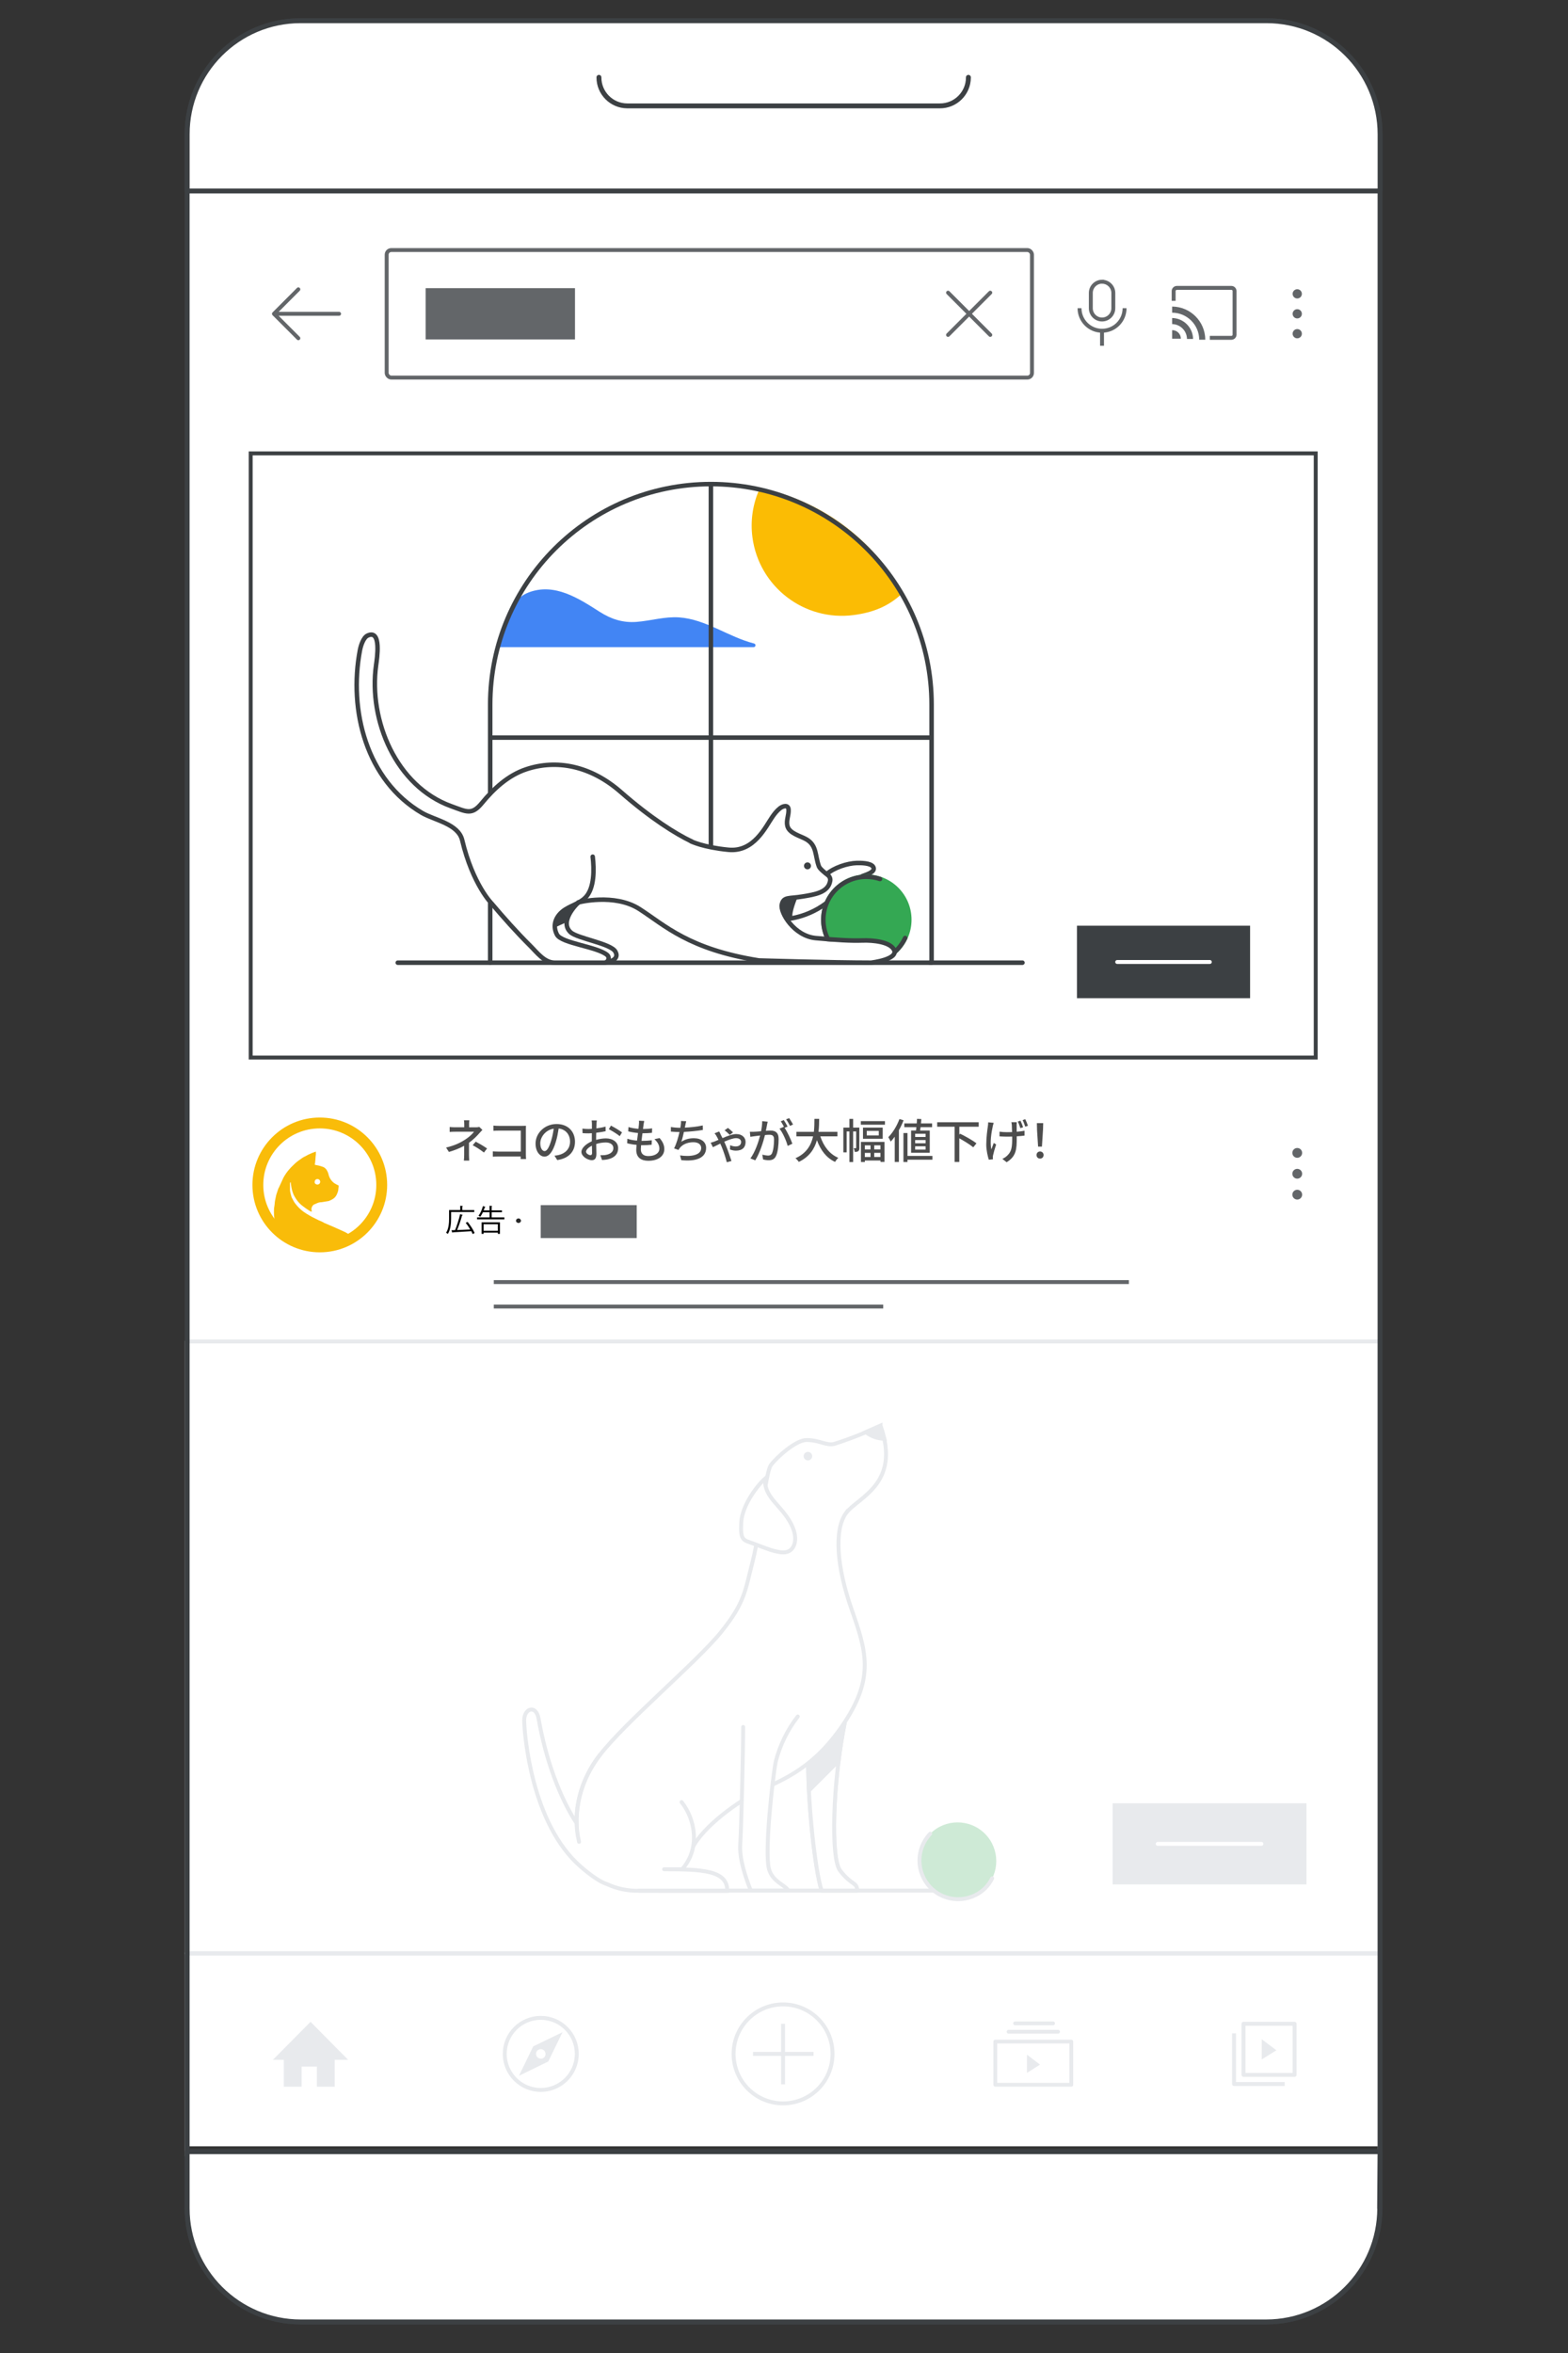 <?xml version="1.0" encoding="UTF-8"?>
<svg xmlns="http://www.w3.org/2000/svg" xmlns:xlink="http://www.w3.org/1999/xlink" viewBox="0 0 400 600">
  <rect x="0" y="0" width="400" height="600" fill="#333333" stroke="none"/>
  <defs>
    <style>
      .cls-1, .cls-2, .cls-3, .cls-4, .cls-5, .cls-6, .cls-7, .cls-8, .cls-9, .cls-10, .cls-11, .cls-12 {
        fill: none;
      }

      .cls-13, .cls-2, .cls-3, .cls-14, .cls-4, .cls-5, .cls-6, .cls-7, .cls-9, .cls-12 {
        stroke-linejoin: round;
      }

      .cls-13, .cls-2, .cls-3, .cls-14, .cls-5, .cls-7, .cls-8, .cls-9 {
        stroke-linecap: round;
      }

      .cls-13, .cls-2, .cls-4, .cls-6, .cls-9, .cls-15, .cls-16, .cls-12 {
        stroke: #e8eaed;
      }

      .cls-13, .cls-14, .cls-17, .cls-18, .cls-19, .cls-16 {
        fill: #fff;
      }

      .cls-3, .cls-10 {
        stroke: #636669;
      }

      .cls-14, .cls-17, .cls-5, .cls-7, .cls-19 {
        stroke: #3c4043;
      }

      .cls-14, .cls-5 {
        stroke-width: 1.25px;
      }

      .cls-17, .cls-20, .cls-21, .cls-7 {
        stroke-width: 1.15px;
      }

      .cls-17, .cls-20, .cls-21, .cls-8, .cls-22, .cls-19, .cls-15, .cls-16, .cls-10, .cls-11 {
        stroke-miterlimit: 10;
      }

      .cls-20 {
        fill: #fbbc04;
        stroke: #fbbc04;
      }

      .cls-23 {
        clip-path: url(#clippath);
      }

      .cls-21 {
        fill: #34a853;
        stroke: #34a853;
      }

      .cls-24 {
        fill: #f9bc09;
      }

      .cls-25, .cls-15 {
        fill: #e8eaed;
      }

      .cls-26 {
        fill: #ceead6;
      }

      .cls-27 {
        fill: #4285f4;
      }

      .cls-28, .cls-22 {
        fill: #636669;
      }

      .cls-29 {
        fill: #3c4043;
      }

      .cls-30 {
        fill: #282828;
      }

      .cls-31 {
        fill: #4d4d4d;
      }

      .cls-6 {
        stroke-linecap: square;
      }

      .cls-8, .cls-22 {
        stroke: #fff;
      }

      .cls-22 {
        stroke-width: .5px;
      }

      .cls-9, .cls-12 {
        stroke-width: .97px;
      }

      .cls-32 {
        isolation: isolate;
      }

      .cls-11 {
        stroke: #f9bc09;
        stroke-width: 2.77px;
      }
    </style>
    <clipPath id="clippath">
      <circle class="cls-1" cx="81.38" cy="302.05" r="15.4"/>
    </clipPath>
  </defs>
  <g id="Layer_1" data-name="Layer 1">
    <rect class="cls-18" x="47.88" y="46.64" width="304.47" height="500.65"/>
    <rect class="cls-2" x="47.65" y="498.04" width="304.32" height="51.64"/>
    <path class="cls-25" d="m261.98,528.58v-4.65l3.33,2.53-3.33,2.12Z"/>
    <rect class="cls-12" x="253.9" y="520.59" width="19.39" height="11.01"/>
    <path class="cls-9" d="m257.29,518.08h12.62"/>
    <path class="cls-9" d="m258.95,515.95h9.69"/>
    <path class="cls-25" d="m72.4,525.24v6.86h4.54v-5.14h3.9v5.14h4.54v-6.86h3.43l-9.59-9.69-9.6,9.69h2.77Z"/>
    <circle class="cls-2" cx="137.95" cy="523.73" r="9.19"/>
    <path class="cls-25" d="m136.03,521.81l-3.64,7.5,7.47-3.64,3.64-7.47-7.47,3.61Zm1.92,3.13c-.67,0-1.21-.54-1.21-1.21,0-.67.54-1.21,1.21-1.21s1.21.54,1.21,1.21h0c.04.64-.45,1.19-1.09,1.23h-.11v-.02Z"/>
    <rect class="cls-4" x="317.22" y="516.05" width="13.03" height="13.03"/>
    <polyline class="cls-4" points="327.73 531.41 314.81 531.41 314.81 518.48"/>
    <path class="cls-25" d="m321.87,525.14v-5.15l3.74,2.82-3.74,2.33Z"/>
    <circle class="cls-2" cx="199.76" cy="523.73" r="12.62"/>
    <line class="cls-6" x1="199.76" y1="516.55" x2="199.76" y2="530.99"/>
    <line class="cls-6" x1="192.59" y1="523.73" x2="207.04" y2="523.73"/>
    <rect class="cls-1" x="47.86" y="49.72" width="304.12" height="545.01"/>
    <rect class="cls-2" x="47.65" y="342.06" width="304.32" height="156.1"/>
    <rect class="cls-25" x="283.84" y="459.82" width="49.45" height="20.7"/>
    <line class="cls-8" x1="295.34" y1="470.17" x2="321.79" y2="470.17"/>
    <rect class="cls-19" x="63.95" y="115.61" width="271.69" height="154.06"/>
    <rect class="cls-29" x="274.74" y="236.05" width="44.16" height="18.48"/>
    <line class="cls-8" x1="285" y1="245.3" x2="308.63" y2="245.3"/>
    <circle class="cls-22" cx="330.93" cy="293.98" r="1.5"/>
    <circle class="cls-22" cx="330.93" cy="299.3" r="1.5"/>
    <circle class="cls-22" cx="330.93" cy="304.63" r="1.5"/>
    <path class="cls-5" d="m76.74,5.28h246.34c16,.01,28.97,12.98,28.97,28.98v528.82c0,16.01-12.98,29-29,29H76.74c-16.01,0-29-12.98-29-29V34.26c-.03-15.98,12.9-28.95,28.88-28.98.04,0,.08,0,.12,0Z"/>
    <path class="cls-14" d="m47.75,34.26c-.03-15.98,12.9-28.95,28.88-28.98.04,0,.08,0,.12,0h246.34c16,.01,28.97,12.98,28.97,28.98v14.44H47.75v-14.44Z"/>
    <path class="cls-14" d="m351.97,563.08c0,16.01-12.97,28.99-28.98,29H76.74c-16.01,0-29-12.98-29-29v-14.41h304.31l-.11,14.44.02-.03Z"/>
    <path class="cls-5" d="m152.79,19.72h0c-.02,4,3.21,7.26,7.21,7.28.02,0,.04,0,.07,0h79.69c4,.02,7.26-3.21,7.28-7.21,0-.02,0-.04,0-.07h0"/>
    <rect class="cls-28" x="108.58" y="73.48" width="38.1" height="13.07"/>
    <g>
      <path class="cls-28" d="m299.01,84.19v2.18h2.23c0-1.2-.97-2.18-2.18-2.18-.02,0-.04,0-.06,0Zm0-3.1v1.55c2.08.03,3.76,1.71,3.79,3.79h1.56c-.06-2.93-2.42-5.29-5.35-5.34Zm0-2.92v1.56c3.8.01,6.89,3.09,6.91,6.89h1.55c-.03-4.66-3.8-8.42-8.45-8.45Z"/>
      <path class="cls-10" d="m308.63,86.14h5.54c.42-.03.75-.36.77-.78v-11.18c-.03-.42-.36-.75-.77-.77h-14c-.41.03-.74.36-.77.77v2.53"/>
    </g>
    <circle class="cls-22" cx="330.93" cy="74.93" r="1.43"/>
    <circle class="cls-22" cx="330.93" cy="80.02" r="1.43"/>
    <circle class="cls-22" cx="330.93" cy="85.09" r="1.43"/>
    <path class="cls-10" d="m286.88,78.59c0,3.18-2.57,5.75-5.75,5.75h0m0,0c-3.17,0-5.74-2.58-5.74-5.75m5.74,5.75v3.83"/>
    <path class="cls-10" d="m281.13,71.84h0c1.58,0,2.87,1.28,2.88,2.86v3.89c0,1.59-1.29,2.88-2.88,2.88h0c-1.58,0-2.86-1.29-2.86-2.88v-3.87c-.01-1.58,1.26-2.87,2.84-2.89,0,0,.01,0,.02,0Z"/>
    <rect class="cls-10" x="98.64" y="63.76" width="164.62" height="32.52" rx="1.18" ry="1.18"/>
    <path class="cls-3" d="m86.5,80.02h-16.62m0,0l6.23,6.23m-6.23-6.23l6.23-6.24"/>
    <line class="cls-3" x1="241.85" y1="74.63" x2="252.62" y2="85.4"/>
    <line class="cls-3" x1="252.62" y1="74.63" x2="241.85" y2="85.4"/>
    <g>
      <path class="cls-2" d="m168.04,482.09h78.78"/>
      <path class="cls-16" d="m215.51,439.16c-3.09,15.25-3.63,34.67-1.22,37.82,2.96,3.87,4.36,2.91,4.36,5.11h-9.06c-1.71-5.38-3.42-21.88-3.42-32.17s10.83-18.23,9.35-10.76Z"/>
      <path class="cls-13" d="m215.51,439.16c-3.09,15.25-3.63,34.67-1.22,37.82,2.96,3.87,4.36,2.91,4.36,5.11h-9.06c-1.71-5.38-3.42-21.88-3.42-32.17s10.83-18.23,9.35-10.76Z"/>
      <path class="cls-15" d="m215.51,439.16c-.64,3.17-1.19,6.54-1.6,9.87l-7.53,7.53c-.12-2.36-.17-4.62-.17-6.63,0-10.27,10.78-18.23,9.3-10.76Z"/>
      <path class="cls-16" d="m215.9,385.7c-3.27,4.36-2.35,14.16,1.33,24.63s5.87,17.24-1.75,28.83-15.25,14.35-21.6,17.43c-5.37,2.58-14.48,9.05-17.3,14.72-7.79.71-10.14,4.57-8.96,6.34,1.66,2.49,17.89,2.61,17.89,4.48h-22.47c-2.82.07-5.61-.5-8.17-1.68-1.47-.47-3.65-1.8-6.68-4.42-12.75-11.01-14.41-34.08-14.47-37.26s3.03-4.18,3.67-.53c1.87,10.64,5.45,20.15,9.71,26.7-.09-6.32,2.01-12.48,5.95-17.43,6.36-8.32,24.77-23.75,30.89-31.33s6.12-10.53,8.08-18.11,3.19-22.53,4.65-24.5,6.35-6.37,9.05-6.37c3.46,0,4.9,1.47,7.1.99,4.03-1.29,7.97-2.84,11.8-4.65,5.27,14.86-5.74,18.26-8.71,22.18Z"/>
      <path class="cls-2" d="m153.04,447.48c-4.96,6.48-7.16,14.47-5.32,22.18"/>
      <path class="cls-15" d="m224.62,363.52l-3.77,1.66c1.36,1.06,3.02,1.65,4.74,1.7-.47-1.68-.97-3.35-.97-3.35Z"/>
      <path class="cls-18" d="m173.87,459.52c3.57,4.48,4.76,11.93.14,17.13h-4.59c9.8,0,16.11.29,16.11,5.45h-22.5"/>
      <path class="cls-2" d="m173.87,459.52c3.57,4.48,4.76,11.93.14,17.13h-4.59c9.8,0,16.11.29,16.11,5.45h-22.5"/>
      <path class="cls-18" d="m203.52,437.69c-2.65,3.41-4.56,7.33-5.63,11.51-.73,3.67-2.93,23-1.71,27.42.91,3.27,4.16,4.01,4.89,5.45h-9.54c-1.47-3.67-2.94-8.17-2.69-11.85s.74-23.24.74-29.86"/>
      <path class="cls-2" d="m203.52,437.69c-2.65,3.41-4.56,7.33-5.63,11.51-.73,3.67-2.93,23-1.71,27.42.91,3.27,4.16,4.01,4.89,5.45h-9.54c-1.47-3.67-2.94-8.17-2.69-11.85s.74-23.24.74-29.86"/>
      <path class="cls-16" d="m195.21,377c-1.71,1.47-5.88,6.61-6.12,11.25s.49,4.41,3.18,5.38,5.88,2.45,8.08,2.18,3.2-2.94,1.96-6.12c-2.22-5.6-7.6-7.55-7.1-12.69Z"/>
      <path class="cls-25" d="m206.1,372.4c.6,0,1.09-.49,1.09-1.09s-.49-1.09-1.09-1.09-1.09.49-1.09,1.09.49,1.09,1.09,1.09Z"/>
      <path class="cls-26" d="m237.3,467.59c3.85-3.85,10.1-3.86,13.96,0,3.85,3.85,3.86,10.1,0,13.96-3.85,3.85-10.1,3.86-13.96,0,0,0,0,0,0,0h0c-3.85-3.85-3.85-10.09,0-13.94,0,0,0,0,0,0h0Z"/>
      <path class="cls-2" d="m253.11,478.95c-.47.96-1.1,1.84-1.86,2.59-3.93,3.77-10.18,3.64-13.95-.29-3.66-3.82-3.66-9.84,0-13.66"/>
    </g>
    <line class="cls-10" x1="125.97" y1="326.92" x2="287.98" y2="326.92"/>
    <line class="cls-10" x1="125.97" y1="333.16" x2="225.31" y2="333.16"/>
    <g>
      <path class="cls-27" d="m134.79,151.09c6.66-2.57,12.83,1.5,18.19,4.92,2.95,1.88,5.89,2.83,9.4,2.57,3.63-.28,7.2-1.4,10.86-1.15,6.86.48,12.51,4.97,19.13,6.66.54.14.44.93-.13.93h-65.39c.85-2.65,1.85-5.25,2.93-7.8.73-1.72,1.65-3.93,3.19-5.11.54-.42,1.16-.76,1.82-1.01Z"/>
      <path class="cls-20" d="m194.15,125.2c-1.54,3.59-2.18,7.61-1.63,11.76,1.64,12.3,12.93,20.93,25.21,19.3,4.76-.63,8.54-2.13,11.81-5.16-7.47-13.3-20.52-23.05-35.4-25.9Z"/>
      <path class="cls-7" d="m181.35,123.69v102.12"/>
      <path class="cls-7" d="m237,188.09h-111.3"/>
      <path class="cls-7" d="m125.05,245.48h-23.58"/>
      <path class="cls-7" d="m260.83,245.48h-23.6"/>
      <path class="cls-7" d="m237.65,179.66c0-31.05-25.21-56.22-56.3-56.22s-56.3,25.18-56.3,56.22v65.82h112.6v-65.82Z"/>
      <path class="cls-18" d="m199.39,234.03c-2.03-1.48-1.36-4.57,1.1-5.19.33-.08.66-.18,1-.32,2.76-1.04,13.61-8.85,17.98-8.4,0,0,3.14.09,3.15,2.05.01,1.66-4.77,2.24-5.59,2.73-2.02,1.2-3.27,3.42-5.05,4.87-1.86,1.5-3.64,3.05-5.97,3.69-1.05.28-5.64,1.26-6.59.59.01,0,0-.01-.02-.02Z"/>
      <path class="cls-7" d="m200.61,234.33s6.69-.29,12.31-5.86"/>
      <path class="cls-7" d="m219.76,223.52c.44-.3,3.9-1.04,2.98-2.49-.64-1.01-3.23-.99-4.18-.97-2.42.07-5.8,1.2-7.64,2.8"/>
      <path class="cls-17" d="m147.26,230.41s-4.7,4.51-1.71,7.3c1.71,1.61,10.27,2.86,11.43,4.94,1.35,2.43-2.72,2.81-2.72,2.81,0,0-11.7.35-13.09-2.19-1.39-2.54-2.45-13.08,6.09-12.87Z"/>
      <path class="cls-29" d="m141.98,236.31l2.59-1.18s1.54-4.71,2.5-5.02c.01,0-5.09,1.74-5.09,6.2Z"/>
      <path class="cls-21" d="m221,245.48c6.05,0,10.96-4.9,10.96-10.96s-4.9-10.96-10.96-10.96-10.96,4.9-10.96,10.96,4.9,10.96,10.96,10.96Z"/>
      <path class="cls-7" d="m224.49,224.14c-1.1-.37-2.27-.57-3.5-.57-6.05,0-10.96,4.9-10.96,10.96s4.9,10.96,10.96,10.96c4.39,0,8.17-2.58,9.92-6.3"/>
      <path class="cls-18" d="m228.05,242.13c-.93-1.99-3.95-2.74-13.63-2.1-9.67.64-11.85-4.09-13.91-5.87-.19-.16-.33-.33-.48-.5l-.8-2.03c0,.21.02.42.07.64-.06-.23-.08-.46-.08-.68v.03c.02-.65.25-1.23.61-1.6.01-.01.02-.03.05-.05.05-.05.1-.08.16-.13.11-.07.22-.15.34-.18.03-.01.05-.03.07-.07.09-.03.17-.08.26-.09,1.25-.17,8.54-1.63,9.94-2.78,1.4-1.15,1.2-3.13,1.2-3.13,0,0-1.9-1.66-2.9-2.68s-.65-2.76-1.78-5.25c-1.12-2.48-5.02-3.16-6.09-4.53-.96-1.23-.16-5.49-.16-5.5-.05.19-2.15.72-2.42.95-.56.48-1.03,1.05-1.44,1.66-.8,1.18-1.38,2.5-2.21,3.67-2.27,3.15-6.41,5.33-10.3,4.84-2.72-.34-5.33-1.39-7.78-2.56-5.91-2.83-11.32-6.74-16.44-10.79-17.19-14.08-30.56-6.9-34.86-1.64-4.48,5.48-6.28,5.75-12.31,2.92-9.25-4.34-11.15-9.96-14.71-15.94-2.57-7.75-3.44-13.75-2.29-21.77.42-1.48.15-4.32-1.15-5.16-1.38-.88-2.82,2.19-3.63,3.61,0,3.84-.93,5.97-.93,9.11,0,8.15,2.5,14.26,5.71,21.66,3.45,5.65,8.48,9.56,14.32,12.61,2.01.72,4.02,1.79,5.54,3.29,1.66,1.64,2.19,4.08,2.82,6.33,4.82,11.01,11.13,17.89,19.83,26.37,1.28,1.07,14.83.25,14.83.25,0,0,2.33.49,1.11-1.28-1.2-1.78-11.41-3.95-12.61-5.16-1.01-1.02-.7-3.52,0-4.58,3-4.56,9.49-5.02,14.36-4.45,7.48.88,12.57,7.04,19.16,10,5.76,2.59,12.16,3.2,18.11,5.18,3.41,1.13,27.39.87,28.59.72,1.21-.14,6.77-1.35,5.84-3.35Zm-28.58-9.33s-.03-.07-.05-.11c.02.03.03.07.05.11Z"/>
      <path class="cls-29" d="m205.99,221.68c.49,0,.89-.4.89-.89s-.4-.89-.89-.89-.89.4-.89.89.4.89.89.89Z"/>
      <path class="cls-7" d="m151.2,218.45c.37,3.08.5,8.09-1.9,10.47-1.65,1.64-4.13,2.07-5.89,3.57-1.8,1.53-2.45,3.71-1.31,5.86,1.18,2.21,10.26,3.03,12.77,5.15.79.68.29,1.98-.76,1.98h-12.62c-2.64,0-4.56-2.67-6.26-4.34-3.45-3.43-6.65-7.03-9.79-10.73,0,0-4.84-4.83-7.54-16.19-.99-4.13-7.06-5.08-10.22-6.91-14.23-8.3-18.76-26.16-15.86-41.51.21-1.1.85-3.22,1.95-3.73,3.64-1.71,2.37,6.03,2.17,7.55-1.96,14.06,5.1,30.9,19.2,35.97,3.91,1.41,5.2,2.33,7.76-.78,3.04-3.71,6.74-7.13,11.37-8.66,7.69-2.55,16.37-.94,24.08,5.8,7.71,6.74,14.02,10.68,18.03,12.59"/>
      <path class="cls-29" d="m203.41,228.93s-1.66,3.92-1.21,5.07l-2.21.24s-1.16-3.01-.01-4.35,3.44-.95,3.44-.95Z"/>
      <path class="cls-7" d="m147.51,230.11s9.25-2.42,15.65,1.71c6.41,4.13,12.53,10.24,30.45,13.09,0,0,18.85.57,28.59.57,0,0,7.19-.83,5.84-3.35-1.03-1.93-5.19-2.42-8.08-2.31-2.81.1-6.37-.1-11.85-.61-5.48-.49-9.11-6.47-8.67-8.54.42-2.06,1.85-1.49,5.26-2.06,3.11-.52,6.6-1,7.08-4.02.09-.55-.15-1.11-.6-1.44-.78-.6-2.03-1.62-2.26-2.2-1.04-2.77-.49-5.34-3.22-6.93-1.47-.86-4.37-1.48-4.84-3.43-.34-1.41.39-2.74.3-4.14-.08-1.33-1.41-.94-2.19-.34-.77.6-1.39,1.39-1.94,2.19-1.81,2.62-4.72,9.02-11.2,8.39-6.47-.63-9.49-2.14-9.49-2.14"/>
    </g>
    <g>
      <circle class="cls-11" cx="81.58" cy="302.15" r="15.8"/>
      <g class="cls-23">
        <g id="dCTiGC.tif">
          <path class="cls-24" d="m79.38,308.95c-.2-.1-.3-.1-.4-.2-.5-.3-1.1-.7-1.6-1.1-.7-.5-1.2-1-1.7-1.7-.4-.6-.8-1.2-1-1.9-.3-.8-.4-1.6-.5-2.4v-.1l-.1-.1c0,.1-.1.1-.1.2v1.7c0,.4.1.8.2,1.2.1.4.2.8.4,1.1.2.4.4.8.7,1.2.6.8,1.3,1.5,2.1,2.1.3.2.6.4.9.6.4.2.8.5,1.2.7.6.3,1.2.6,1.8.9.4.2.8.3,1.1.5.1,0,.2.1.3.2.1,0,.2,0,.3.1.7.3,1.4.6,2.1.9.6.3,1.2.5,1.8.8.4.2.9.4,1.3.6.3.2.7.4,1,.6.4.2.8.5,1.2.7.4.3.8.5,1.2.8.1.1.3.2.4.3h-20.9c-.1,0-.2,0-.2-.2-.1-.4-.2-.9-.2-1.3-.1-.4-.2-.9-.3-1.3,0-.2-.1-.5-.1-.7s-.1-.5-.1-.7v-.1c-.1-1.1-.3-2.1-.3-3.2,0-.5,0-1,.1-1.5s.1-1.1.2-1.6.2-.9.3-1.4c.1-.3.2-.6.3-.9.1-.3.2-.7.4-1,.2-.4.4-.9.6-1.3s.3-.7.5-1.1c.7-1.3,1.6-2.4,2.7-3.4.5-.5,1-.9,1.6-1.3.4-.3.8-.6,1.3-.8.5-.3.9-.5,1.4-.7.4-.2.8-.3,1.3-.5v.7c-.1.7-.1,1.4-.2,2.1,0,.1,0,.3-.1.4,0,.1.1.2.2.2.5.1,1.1.2,1.6.4.5.1.9.4,1.2.8.2.3.4.7.5,1.1.2.9.6,1.6,1.3,2.2.2.2.5.3.8.5.1.1.3.1.4.2.1,0,.1.1.1.2,0,.4-.1.8-.1,1.1-.2.8-.5,1.5-1.1,2-.4.3-.8.5-1.3.7-.6.1-1.2.2-1.8.3-.5,0-.9.1-1.3.3-.2.1-.5.2-.7.3-.3.2-.5.5-.6.9-.1.3,0,.6.1.9q-.2-.1-.2,0Z"/>
        </g>
      </g>
      <path class="cls-18" d="m80.98,302.05c.4,0,.7-.3.7-.7s-.3-.7-.7-.7-.7.3-.7.7c-.1.4.3.7.7.7Z"/>
    </g>
  </g>
  <g id="Layer_2" data-name="Layer 2">
    <g class="cls-32">
      <path class="cls-31" d="m119.67,286.75v.71h1.75c.31,0,.62-.04.85-.1l.79.76c-.25.26-.56.6-.78.84-.61.71-1.58,1.68-2.64,2.43v3.14c0,.44.04,1.04.06,1.42h-1.37c.05-.35.08-.97.08-1.42v-2.36c-1.12.61-2.41,1.14-3.89,1.57l-.73-1.12c2.29-.53,3.81-1.33,4.88-2.03,1.01-.65,1.87-1.47,2.25-2.01h-4.7c-.43,0-1.14.02-1.51.05v-1.25c.41.05,1.08.07,1.49.07h2.23v-.71c0-.36-.02-.8-.07-1.08h1.37c-.04.28-.07.73-.07,1.08Zm.91,5.27l.78-.9c1.12.6,1.75.96,2.89,1.73l-.79,1.04c-1.04-.79-1.8-1.28-2.88-1.87Z"/>
      <path class="cls-31" d="m127.25,287.09h5.96c.32,0,.74-.01.96-.02-.01.26-.02.7-.02,1.01v6.2c0,.42.02,1.01.05,1.27h-1.37c0-.17.01-.4.01-.65h-5.68c-.49,0-1.09.02-1.44.05v-1.36c.35.02.88.06,1.39.06h5.75v-5.35h-5.6c-.47,0-1.08.02-1.39.05v-1.33c.42.04,1,.07,1.39.07Z"/>
      <path class="cls-31" d="m142.16,295.82l-.71-1.13c.41-.04.77-.1,1.07-.17,1.54-.35,2.9-1.47,2.9-3.41,0-1.74-1.05-3.12-2.9-3.35-.17,1.08-.37,2.24-.72,3.37-.72,2.45-1.71,3.8-2.9,3.8s-2.28-1.32-2.28-3.32c0-2.69,2.35-4.99,5.36-4.99s4.7,2.01,4.7,4.52-1.61,4.25-4.52,4.67Zm-3.23-2.3c.54,0,1.1-.78,1.66-2.63.3-.95.52-2.04.66-3.09-2.16.35-3.42,2.22-3.42,3.71,0,1.38.59,2.02,1.1,2.02Z"/>
      <path class="cls-31" d="m152.17,286.63c-.01.29-.02.67-.05,1.1.84-.1,1.7-.26,2.36-.46l.02,1.18c-.7.16-1.58.3-2.41.4-.01.48-.02.96-.02,1.39v.42c.88-.25,1.76-.38,2.49-.38,1.79,0,3.13.96,3.13,2.49,0,1.43-.83,2.42-2.59,2.84-.54.12-1.08.16-1.52.18l-.43-1.22c.48.01,1,.01,1.44-.08,1.01-.19,1.88-.72,1.88-1.73,0-.92-.83-1.44-1.92-1.44-.84,0-1.67.14-2.46.4.01,1,.05,2,.05,2.48,0,1.27-.47,1.64-1.18,1.64-1.04,0-2.64-.96-2.64-2.11,0-1.02,1.24-2.09,2.65-2.7v-.74c0-.42,0-.88.01-1.33-.3.02-.56.04-.79.04-.73,0-1.19-.02-1.58-.06l-.04-1.15c.68.08,1.15.1,1.59.1.25,0,.53-.01.83-.04,0-.54.01-.97.01-1.19,0-.25-.04-.73-.07-.95h1.32c-.04.23-.07.63-.1.92Zm-1.54,7.93c.24,0,.41-.16.41-.55s-.02-1.08-.04-1.86c-.88.43-1.5,1.04-1.5,1.52s.72.89,1.13.89Zm8.05-5.8l-.59.96c-.58-.53-2.01-1.38-2.77-1.78l.53-.91c.89.44,2.23,1.26,2.83,1.73Z"/>
      <path class="cls-31" d="m164.17,286.8c-.04.26-.08.64-.14,1.09.89,0,1.69-.06,2.33-.16l-.04,1.13c-.74.07-1.43.12-2.41.12h-.02c-.08.62-.17,1.31-.24,1.93h.17c.78,0,1.64-.04,2.46-.14l-.04,1.13c-.73.07-1.46.12-2.24.12h-.46c-.04.42-.06.79-.06,1.04,0,1.09.64,1.73,1.92,1.73,1.75,0,2.81-.78,2.81-1.91,0-.82-.43-1.66-1.27-2.4l1.33-.28c.8.95,1.2,1.79,1.2,2.82,0,1.8-1.61,2.97-4.09,2.97-1.74,0-3.07-.76-3.07-2.75,0-.31.04-.77.08-1.31-.88-.07-1.71-.22-2.4-.41l.06-1.15c.78.28,1.64.41,2.46.48.08-.64.17-1.31.25-1.94-.86-.07-1.76-.23-2.5-.42l.06-1.1c.73.24,1.67.38,2.55.46.06-.43.1-.82.12-1.13.04-.48.04-.71.01-.95l1.34.07c-.08.37-.13.66-.18.95Z"/>
      <path class="cls-31" d="m174.81,287c-.02.16-.06.34-.11.54,1.4-.06,3.12-.24,4.58-.56l.02,1.15c-1.34.23-3.26.43-4.83.5-.19.89-.43,1.86-.66,2.51,1.02-.65,2.03-.9,3.2-.9,1.92,0,3.12,1,3.12,2.46,0,2.58-2.58,3.53-6.33,3.13l-.32-1.21c2.72.4,5.4-.01,5.4-1.9,0-.82-.68-1.46-1.99-1.46-1.4,0-2.69.49-3.45,1.43-.13.17-.24.34-.35.54l-1.13-.4c.6-1.16,1.08-2.83,1.38-4.17-.79-.01-1.54-.05-2.2-.11v-1.17c.68.12,1.63.2,2.36.2h.06c.04-.25.07-.48.1-.66.06-.43.08-.73.06-1.08l1.34.06c-.11.36-.17.76-.25,1.1Z"/>
      <path class="cls-31" d="m183.77,289.15c.14.26.34.64.54,1.06,1.24-.53,2.55-1.03,3.48-1.03,1.66,0,2.41,1,2.41,2.01,0,1.34-.78,2.22-2.49,2.22-.53,0-1.15-.16-1.49-.3l.04-1.09c.4.18.94.32,1.38.32,1.01,0,1.42-.52,1.42-1.15,0-.46-.36-.97-1.29-.97-.74,0-1.9.42-3.01.91.13.29.26.58.36.82.5,1.14,1.14,3.06,1.48,4.1l-1.19.31c-.3-1.17-.83-2.78-1.32-3.96-.11-.25-.23-.53-.35-.79-.82.4-1.51.76-1.88.92l-.56-1.15c.4-.1.78-.23.95-.29.31-.12.67-.28,1.04-.44-.18-.36-.35-.68-.48-.91-.12-.22-.32-.53-.53-.76l1.19-.46c.11.2.24.46.32.62Zm1.08-.92l.84-.62c.32.23.98.8,1.31,1.14l-.84.64c-.36-.37-.86-.84-1.31-1.15Z"/>
      <path class="cls-31" d="m195.67,286.85c-.07.37-.18.95-.29,1.51.49-.05.94-.07,1.21-.07,1.15,0,2.04.47,2.04,2.15,0,1.42-.18,3.35-.68,4.35-.4.83-1.02,1.06-1.85,1.06-.47,0-1.03-.08-1.43-.18l-.2-1.25c.49.14,1.14.24,1.48.24.42,0,.75-.11.98-.56.36-.76.53-2.28.53-3.53,0-1.03-.47-1.21-1.22-1.21-.25,0-.65.02-1.09.07-.44,1.76-1.3,4.53-2.48,6.45l-1.24-.49c1.2-1.62,2.06-4.21,2.48-5.84-.54.06-1.03.12-1.31.16-.3.04-.86.11-1.19.17l-.12-1.29c.4.02.75.01,1.16,0,.38-.01,1.03-.06,1.7-.12.18-.89.29-1.8.29-2.58l1.4.14c-.06.25-.12.56-.18.83Zm5.25.42l-.77.32c.73,1.08,1.63,3.02,1.98,4.05l-1.19.56c-.34-1.28-1.25-3.38-2.09-4.39l1.12-.49s.04.05.05.07c-.23-.47-.56-1.07-.85-1.46l.78-.32c.3.43.73,1.19.97,1.66Zm1.39-.53l-.78.35c-.26-.52-.65-1.2-1-1.66l.78-.32c.31.44.77,1.2,1,1.63Z"/>
      <path class="cls-31" d="m209.27,289.77c.82,2.49,2.33,4.52,4.59,5.47-.28.24-.65.71-.83,1.04-2.24-1.04-3.69-2.99-4.63-5.53-.61,2.17-1.91,4.25-4.63,5.53-.18-.3-.54-.7-.85-.94,2.85-1.25,4.02-3.41,4.5-5.58h-4.26v-1.15h4.46c.14-1.2.13-2.35.14-3.31h1.21c-.01.97-.02,2.12-.17,3.31h4.83v1.15h-4.38Z"/>
      <path class="cls-31" d="m219.23,292.69c0,.37-.05.68-.28.84-.22.18-.49.2-.91.2-.01-.26-.13-.68-.28-.94h.54c.08,0,.11-.02.11-.13v-4.15h-.77v7.8h-.95v-7.8h-.71v5.34h-.84v-6.32h1.55v-2.22h.95v2.22h1.58v5.16Zm6.52-6.81v.91h-6.15v-.91h6.15Zm-6.12,5.3h6.01v5.1h-1.03v-.36h-3.98v.38h-1v-5.12Zm5.55-3.65v2.85h-5.03v-2.85h5.03Zm-4.56,4.53v1.04h1.45v-1.04h-1.45Zm1.45,2.97v-1.05h-1.45v1.05h1.45Zm2.11-6.66h-3.07v1.16h3.07v-1.16Zm.42,3.68h-1.58v1.04h1.58v-1.04Zm0,2.97v-1.05h-1.58v1.05h1.58Z"/>
      <path class="cls-31" d="m230.5,285.66c-.32.85-.73,1.72-1.19,2.53v8.1h-1.06v-6.44c-.34.46-.68.88-1.03,1.25-.11-.26-.43-.86-.61-1.13,1.13-1.12,2.19-2.87,2.84-4.62l1.04.31Zm7.36,10.06h-6.36v.58h-1.03v-7.38h1.03v5.83h6.36v.97Zm-4.19-7.44c.04-.26.07-.56.1-.86h-3.08v-.96h3.17c.04-.41.06-.8.08-1.16l1.1.06c-.02.35-.06.73-.1,1.1h2.84v.96h-2.94c-.05.3-.08.6-.12.86h2.46v5.67h-4.76v-5.67h1.25Zm2.45.82h-2.66v.82h2.66v-.82Zm0,1.61h-2.66v.82h2.66v-.82Zm0,1.59h-2.66v.84h2.66v-.84Z"/>
      <path class="cls-31" d="m244.73,287.3v2.03l.2-.24c1.37.66,3.25,1.73,4.17,2.45l-.82,1.02c-.77-.65-2.27-1.58-3.56-2.3v6.03h-1.19v-8.98h-4.45v-1.14h10.59v1.14h-4.95Z"/>
      <path class="cls-31" d="m253.26,287.19c-.35,1.56-.77,4.14-.36,5.9.16-.46.4-1.12.61-1.64l.61.38c-.31.91-.65,2.13-.79,2.77-.05.18-.07.42-.06.55,0,.13.02.31.04.46l-1.06.11c-.24-.73-.65-2.34-.65-3.84,0-1.95.28-3.8.42-4.79.05-.3.06-.66.07-.91l1.4.14c-.08.25-.18.62-.24.86Zm6.09-.3c-.01.26,0,.98.01,1.7.74-.06,1.44-.14,2-.26v1.24c-.55.07-1.25.14-1.99.18v.46c0,2.78-.1,4.65-2.58,6.15l-1.09-.85c.41-.18.95-.52,1.26-.85,1.13-1.04,1.25-2.28,1.25-4.46v-.38c-.44.01-.89.02-1.32.02-.55,0-1.36-.04-1.91-.07v-1.2c.55.08,1.24.13,1.88.13.42,0,.88-.01,1.32-.02-.01-.73-.04-1.45-.06-1.78-.02-.28-.07-.56-.12-.75h1.38c-.01.23-.02.48-.04.75Zm1.65.55l-.7.24c-.18-.53-.42-1.22-.66-1.69l.68-.22c.23.46.53,1.19.67,1.67Zm1.24-.38l-.7.23c-.18-.53-.43-1.21-.67-1.67l.68-.23c.23.46.52,1.2.68,1.67Z"/>
      <path class="cls-31" d="m264.42,294.53c0-.54.4-.91.9-.91s.9.37.9.91-.4.91-.9.91-.9-.37-.9-.91Zm.13-6.56l-.04-1.58h1.61l-.04,1.58-.28,4.41h-.98l-.28-4.41Z"/>
    </g>
    <rect class="cls-28" x="137.94" y="307.3" width="24.49" height="8.4"/>
    <g id="Stark_-_YTADS_ad_badge_JA-24" data-name="Stark - YTADS ad badge_JA-24">
      <path class="cls-30" d="m131.63,311.27c0-.13.06-.32.19-.39.13-.13.26-.19.45-.19s.32.06.45.19.19.26.19.39-.06.32-.19.39c-.13.13-.26.19-.45.19s-.32-.06-.45-.19c-.13-.06-.19-.19-.19-.39Z"/>
      <g>
        <path d="m120.99,309.06h-5.91v1.6c0,1.17-.11,2.86-.84,3.99-.09-.08-.32-.24-.44-.3.69-1.08.76-2.6.76-3.7v-2.1h2.84v-1.09l.69.05c0,.05-.05.09-.15.11v.94h3.05v.5h0Zm-1.7,2.51c.71.89,1.49,2.08,1.79,2.85l-.51.26c-.08-.21-.19-.46-.33-.73-1.74.12-3.58.21-4.72.28-.01.06-.06.09-.12.1l-.24-.62.93-.04c.46-1.09,1-2.82,1.29-4.06l.69.19c-.01.05-.08.09-.19.1-.3,1.13-.81,2.68-1.27,3.76l3.35-.15c-.33-.58-.76-1.2-1.16-1.7l.46-.22h0Z"/>
        <path d="m125.43,310.43h3.24v.5h-6.97v-.5h3.19v-1.31h-1.7c-.21.44-.44.85-.68,1.16-.11-.08-.31-.21-.45-.27.46-.57.89-1.54,1.14-2.46l.65.18c-.01.05-.07.08-.16.08-.08.28-.19.55-.3.83h1.49v-1.18l.69.05c0,.05-.05.09-.15.11v1.02h2.63v.48h-2.63v1.31h0Zm-2.58,4.21v-2.96h4.69v2.95h-.54v-.32h-3.63v.32h-.53,0Zm4.15-2.47h-3.63v1.67h3.63v-1.67Z"/>
      </g>
    </g>
  </g>
</svg>